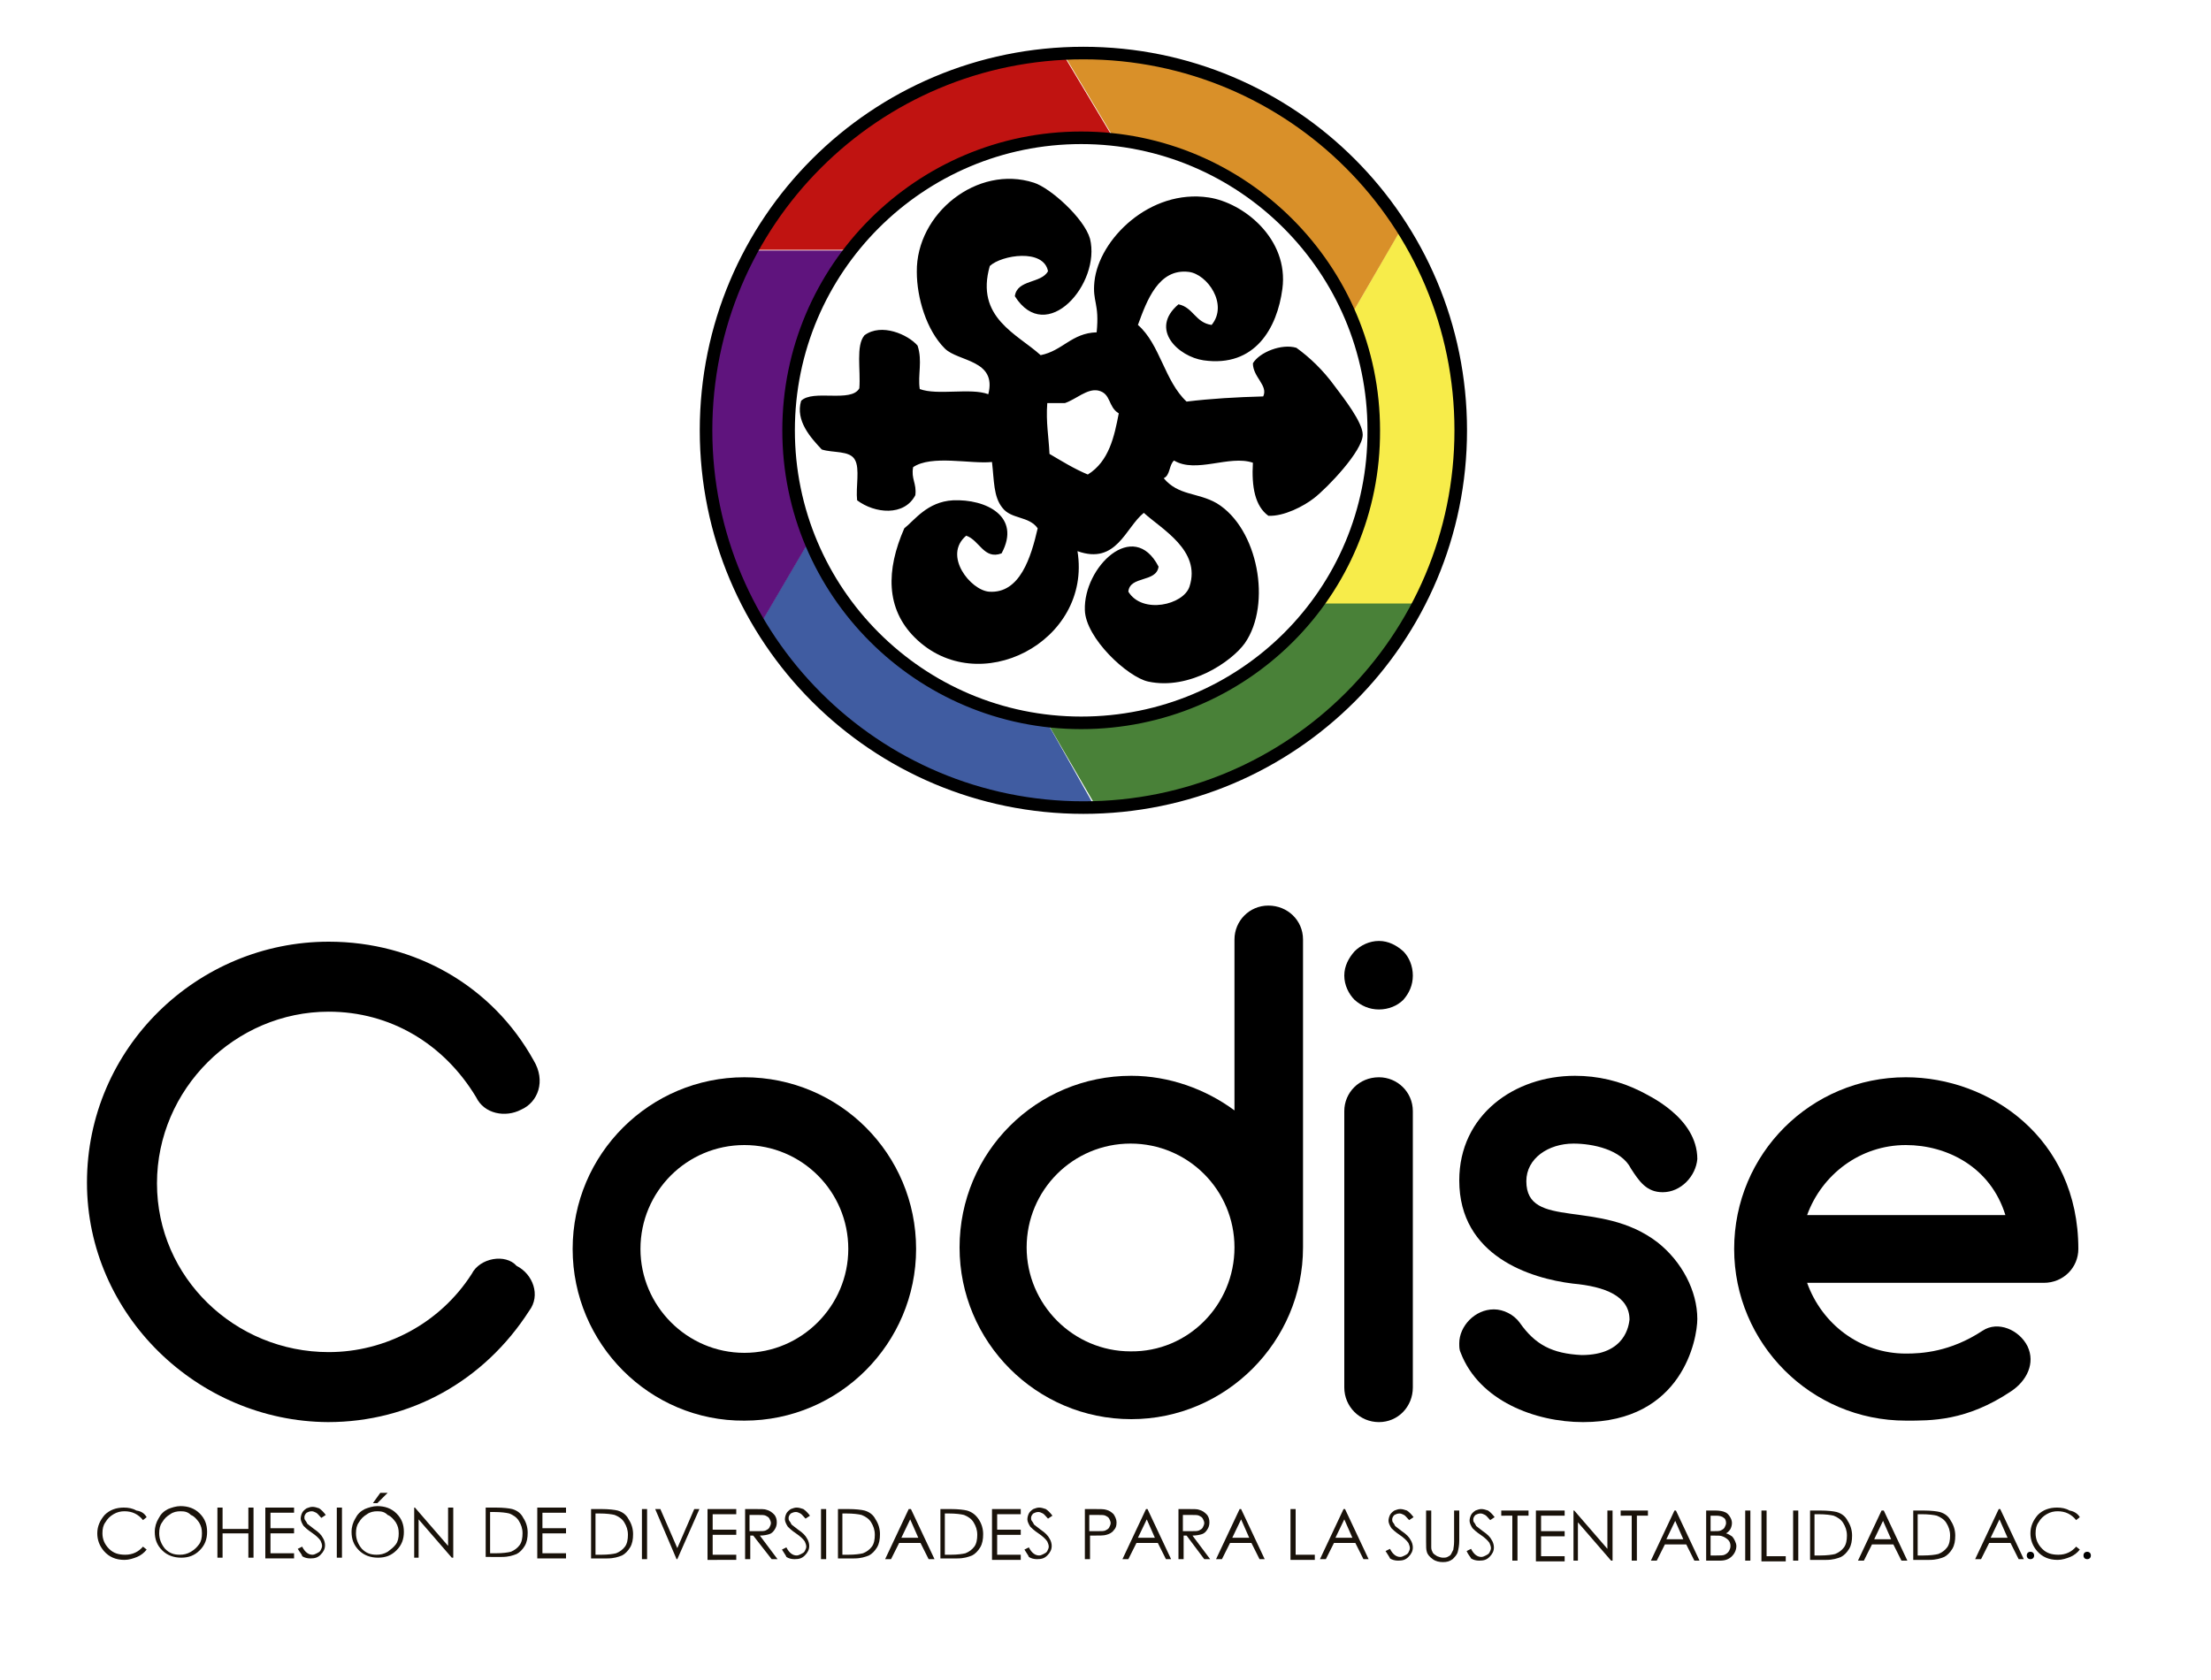 <?xml version="1.0" encoding="utf-8"?>
<!-- Generator: Adobe Illustrator 22.1.0, SVG Export Plug-In . SVG Version: 6.00 Build 0)  -->
<svg version="1.1" id="Capa_1" xmlns="http://www.w3.org/2000/svg" xmlns:xlink="http://www.w3.org/1999/xlink" x="0px" y="0px"
	 viewBox="0 0 300 228" style="enable-background:new 0 0 300 228;" xml:space="preserve">
<style type="text/css">
	.st0{fill:#19120A;}
	.st1{fill:none;}
	.st2{fill:#F7EC4A;}
	.st3{fill:#405CA1;}
	.st4{fill:#498138;}
	.st5{fill:#5F147D;}
	.st6{fill:#C01311;}
	.st7{fill:#D99029;}
	.st8{fill:none;stroke:#000000;stroke-width:1.705;stroke-miterlimit:10;}
	.st9{fill:#FAFAFA;}
	.st10{fill:#F2F2F1;}
	.st11{fill:#615F5D;}
	.st12{fill:#5B5B59;}
	.st13{fill:#605F5D;}
	.st14{fill:#52524F;}
	.st15{fill:#00468B;}
	.st16{fill:#F2D43A;}
	.st17{fill:#C95733;}
	.st18{fill:#5C9B44;}
	.st19{fill:#191715;}
	.st20{fill:#331349;}
	.st21{fill:#242320;}
	.st22{fill:#C33930;}
	.st23{fill:#C85634;}
	.st24{fill:#5C9B43;}
	.st25{fill:#C33A30;}
	.st26{fill:#331449;}
	.st27{fill:#33144A;}
	.st28{fill:#5D9B45;}
	.st29{fill:#1B1917;}
	.st30{fill:#F7F6F8;}
	.st31{fill:#F7F6F7;}
	.st32{fill:#EFEDF1;}
	.st33{fill:#F3F2F4;}
	.st34{fill:#E2B093;}
	.st35{fill:#E6BA9D;}
	.st36{fill:#E8C0A6;}
	.st37{fill:#E8C1A8;}
	.st38{fill:#ECCCB7;}
	.st39{fill:#523968;}
	.st40{fill:#EDF4EA;}
	.st41{fill:#ECCDB6;}
	.st42{fill:#F7EADA;}
	.st43{fill:#F1DACA;}
	.st44{fill:#A6A7AA;}
	.st45{fill:#ECCDB7;}
	.st46{fill:#FBF5D2;}
	.st47{fill:#E0AA8A;}
	.st48{fill:#F4E2D5;}
	.st49{fill:#76AD72;}
	.st50{fill:#FAF1CC;}
	.st51{fill:#66527A;}
	.st52{fill:#EBC9B3;}
	.st53{fill:#E0A888;}
	.st54{fill:#F1DCCC;}
	.st55{fill:#F0D7C4;}
	.st56{fill:#DD9F7E;}
	.st57{fill:#EDCFBC;}
	.st58{fill:#E1AC8D;}
	.st59{fill:#DEA381;}
	.st60{fill:#F6E8D9;}
	.st61{fill:#E4B493;}
	.st62{fill:#E2B094;}
	.st63{fill:#DA9874;}
	.st64{fill:#FFFFFF;}
	.st65{fill-rule:evenodd;clip-rule:evenodd;fill:#390094;}
	.st66{fill-rule:evenodd;clip-rule:evenodd;fill:#009BDB;}
	.st67{fill-rule:evenodd;clip-rule:evenodd;fill:#009045;}
	.st68{fill-rule:evenodd;clip-rule:evenodd;fill:#FEEE00;}
	.st69{fill-rule:evenodd;clip-rule:evenodd;fill:#D68500;}
	.st70{fill-rule:evenodd;clip-rule:evenodd;fill:#BF0811;}
	
		.st71{fill-rule:evenodd;clip-rule:evenodd;fill:#FEEE00;stroke:#375737;stroke-width:2.019;stroke-linejoin:round;stroke-miterlimit:22.926;}
	
		.st72{fill-rule:evenodd;clip-rule:evenodd;fill:#009045;stroke:#375737;stroke-width:2.003;stroke-linejoin:round;stroke-miterlimit:22.926;}
	
		.st73{fill-rule:evenodd;clip-rule:evenodd;fill:#009BDB;stroke:#375737;stroke-width:1.998;stroke-linejoin:round;stroke-miterlimit:22.926;}
	
		.st74{fill-rule:evenodd;clip-rule:evenodd;fill:#390094;stroke:#375737;stroke-width:2.014;stroke-linejoin:round;stroke-miterlimit:22.926;}
	
		.st75{fill-rule:evenodd;clip-rule:evenodd;fill:#BF0811;stroke:#375737;stroke-width:2.002;stroke-linejoin:round;stroke-miterlimit:22.926;}
	.st76{fill-rule:evenodd;clip-rule:evenodd;fill:none;stroke:#375737;stroke-width:2.013;stroke-miterlimit:22.926;}
	
		.st77{fill-rule:evenodd;clip-rule:evenodd;fill:#D68500;stroke:#375737;stroke-width:2.012;stroke-linejoin:round;stroke-miterlimit:22.926;}
	.st78{fill-rule:evenodd;clip-rule:evenodd;fill:#375737;}
	.st79{fill-rule:evenodd;clip-rule:evenodd;fill:#FFFFFF;}
	.st80{fill-rule:evenodd;clip-rule:evenodd;fill:none;stroke:#375737;stroke-width:2.019;stroke-miterlimit:22.926;}
	.st81{fill-rule:evenodd;clip-rule:evenodd;fill:none;stroke:#375737;stroke-width:2.011;stroke-miterlimit:22.926;}
	.st82{fill-rule:evenodd;clip-rule:evenodd;fill:none;stroke:#375737;stroke-width:2.01;stroke-miterlimit:22.926;}
	.st83{fill-rule:evenodd;clip-rule:evenodd;fill:none;stroke:#375737;stroke-width:1.995;stroke-miterlimit:22.926;}
	.st84{fill-rule:evenodd;clip-rule:evenodd;}
</style>
<g>
	<g>
		<path class="st0" d="M19.9,205.9l-0.5,0.4c-0.3-0.4-0.7-0.7-1.1-0.9c-0.4-0.2-0.9-0.3-1.4-0.3c-0.5,0-1,0.1-1.5,0.4
			c-0.5,0.3-0.8,0.6-1.1,1.1c-0.3,0.4-0.4,0.9-0.4,1.5c0,0.8,0.3,1.5,0.9,2.1c0.6,0.6,1.3,0.8,2.2,0.8c1,0,1.8-0.4,2.4-1.1l0.5,0.4
			c-0.3,0.4-0.8,0.8-1.3,1c-0.5,0.2-1.1,0.4-1.7,0.4c-1.2,0-2.1-0.4-2.8-1.2c-0.6-0.7-0.9-1.5-0.9-2.4c0-1,0.4-1.8,1-2.5
			c0.7-0.7,1.6-1,2.6-1c0.6,0,1.2,0.1,1.7,0.4C19.2,205.1,19.6,205.4,19.9,205.9z"/>
		<path class="st0" d="M24.5,204.4c1,0,1.9,0.3,2.6,1c0.7,0.7,1,1.5,1,2.5c0,1-0.3,1.8-1,2.5c-0.7,0.7-1.5,1-2.5,1
			c-1,0-1.9-0.3-2.6-1c-0.7-0.7-1-1.5-1-2.5c0-0.7,0.2-1.3,0.5-1.8c0.3-0.6,0.7-1,1.3-1.3C23.3,204.6,23.9,204.4,24.5,204.4z
			 M24.5,205.1c-0.5,0-1,0.1-1.4,0.4c-0.5,0.3-0.8,0.6-1.1,1.1c-0.3,0.4-0.4,0.9-0.4,1.5c0,0.8,0.3,1.5,0.8,2.1
			c0.6,0.6,1.2,0.8,2,0.8c0.5,0,1-0.1,1.5-0.4c0.5-0.3,0.8-0.6,1.1-1c0.3-0.4,0.4-0.9,0.4-1.5s-0.1-1-0.4-1.5
			c-0.3-0.4-0.6-0.8-1.1-1C25.5,205.2,25.1,205.1,24.5,205.1z"/>
		<path class="st0" d="M29.5,204.6h0.7v2.9h3.5v-2.9h0.7v6.8h-0.7v-3.3h-3.5v3.3h-0.7V204.6z"/>
		<path class="st0" d="M36,204.6h3.9v0.7h-3.2v2.1h3.2v0.7h-3.2v2.7h3.2v0.7H36V204.6z"/>
		<path class="st0" d="M40.4,210.2l0.6-0.3c0.4,0.8,0.9,1.1,1.4,1.1c0.2,0,0.4-0.1,0.6-0.2c0.2-0.1,0.4-0.2,0.5-0.4
			c0.1-0.2,0.2-0.4,0.2-0.6c0-0.2-0.1-0.5-0.2-0.7c-0.2-0.3-0.6-0.7-1.2-1.1c-0.6-0.4-0.9-0.7-1.1-0.9c-0.2-0.3-0.4-0.7-0.4-1
			c0-0.3,0.1-0.6,0.2-0.8c0.1-0.2,0.3-0.4,0.6-0.6c0.3-0.1,0.5-0.2,0.8-0.2c0.3,0,0.6,0.1,0.9,0.2c0.3,0.2,0.6,0.5,0.9,0.9l-0.6,0.4
			c-0.3-0.3-0.5-0.6-0.7-0.7c-0.2-0.1-0.4-0.2-0.6-0.2c-0.3,0-0.5,0.1-0.7,0.2c-0.2,0.2-0.3,0.4-0.3,0.6c0,0.1,0,0.3,0.1,0.4
			c0.1,0.1,0.2,0.3,0.3,0.5c0.1,0.1,0.4,0.3,0.9,0.7c0.6,0.4,1,0.8,1.2,1.2c0.2,0.3,0.3,0.7,0.3,1c0,0.5-0.2,0.9-0.6,1.3
			c-0.4,0.4-0.8,0.5-1.4,0.5c-0.4,0-0.8-0.1-1.1-0.3C41,211,40.7,210.7,40.4,210.2z"/>
		<path class="st0" d="M45.7,204.6h0.7v6.8h-0.7V204.6z"/>
		<path class="st0" d="M51.2,204.4c1,0,1.9,0.3,2.6,1c0.7,0.7,1,1.5,1,2.5c0,1-0.3,1.8-1,2.5c-0.7,0.7-1.5,1-2.5,1
			c-1,0-1.9-0.3-2.6-1c-0.7-0.7-1-1.5-1-2.5c0-0.7,0.2-1.3,0.5-1.8c0.3-0.6,0.7-1,1.3-1.3C50,204.6,50.6,204.4,51.2,204.4z
			 M51.2,205.1c-0.5,0-1,0.1-1.4,0.4c-0.5,0.3-0.8,0.6-1.1,1.1c-0.3,0.4-0.4,0.9-0.4,1.5c0,0.8,0.3,1.5,0.8,2.1
			c0.6,0.6,1.2,0.8,2,0.8c0.5,0,1-0.1,1.5-0.4c0.4-0.3,0.8-0.6,1.1-1c0.3-0.4,0.4-0.9,0.4-1.5s-0.1-1-0.4-1.5
			c-0.3-0.4-0.6-0.8-1.1-1C52.2,205.2,51.8,205.1,51.2,205.1z M51.6,202.6h1l-1.4,1.4h-0.6L51.6,202.6z"/>
		<path class="st0" d="M56.2,211.4v-6.8h0.1l4.5,5.2v-5.2h0.7v6.8h-0.2l-4.5-5.2v5.2H56.2z"/>
		<path class="st0" d="M65.9,211.4v-6.8h1.4c1,0,1.8,0.1,2.2,0.2c0.7,0.2,1.2,0.6,1.5,1.2c0.4,0.6,0.6,1.3,0.6,2
			c0,0.7-0.1,1.3-0.4,1.8c-0.3,0.5-0.7,0.9-1.1,1.1c-0.5,0.2-1.1,0.4-2,0.4H65.9z M66.5,210.8h0.8c0.9,0,1.6-0.1,2-0.2
			c0.5-0.2,0.9-0.5,1.2-0.9c0.3-0.4,0.4-1,0.4-1.6c0-0.7-0.2-1.2-0.5-1.7c-0.3-0.5-0.8-0.8-1.3-1c-0.4-0.1-1.1-0.2-2.1-0.2h-0.5
			V210.8z"/>
		<path class="st0" d="M72.9,204.6h3.9v0.7h-3.2v2.1h3.2v0.7h-3.2v2.7h3.2v0.7h-3.9V204.6z"/>
		<path class="st0" d="M80.2,211.6v-6.8h1.4c1,0,1.8,0.1,2.2,0.2c0.7,0.2,1.2,0.6,1.5,1.2c0.4,0.6,0.6,1.3,0.6,2
			c0,0.7-0.1,1.3-0.4,1.8c-0.3,0.5-0.7,0.9-1.1,1.1c-0.5,0.2-1.1,0.4-2,0.4H80.2z M80.8,211h0.8c0.9,0,1.6-0.1,2-0.2
			c0.5-0.2,0.9-0.5,1.2-0.9c0.3-0.4,0.4-1,0.4-1.6c0-0.7-0.2-1.2-0.5-1.7c-0.3-0.5-0.8-0.8-1.3-1c-0.4-0.1-1.1-0.2-2.1-0.2h-0.5V211
			z"/>
		<path class="st0" d="M87.1,204.8h0.7v6.8h-0.7V204.8z"/>
		<path class="st0" d="M88.9,204.8h0.7l2.3,5.3l2.3-5.3h0.7l-3,6.8h-0.1L88.9,204.8z"/>
		<path class="st0" d="M96,204.8h3.9v0.7h-3.2v2.1h3.2v0.7h-3.2v2.7h3.2v0.7H96V204.8z"/>
		<path class="st0" d="M101.1,204.8h1.4c0.8,0,1.3,0,1.5,0.1c0.4,0.1,0.7,0.3,1,0.6c0.3,0.3,0.4,0.7,0.4,1.1c0,0.4-0.1,0.7-0.3,1
			c-0.2,0.3-0.4,0.5-0.7,0.6c-0.3,0.1-0.8,0.2-1.3,0.2l2.4,3.2h-0.8l-2.5-3.2h-0.4v3.2h-0.7V204.8z M101.7,205.5v2.3l1.2,0
			c0.5,0,0.8,0,1-0.1c0.2-0.1,0.4-0.2,0.5-0.4c0.1-0.2,0.2-0.4,0.2-0.6c0-0.2-0.1-0.4-0.2-0.6c-0.1-0.2-0.3-0.3-0.5-0.4
			c-0.2-0.1-0.5-0.1-1-0.1H101.7z"/>
		<path class="st0" d="M106.1,210.3l0.6-0.3c0.4,0.8,0.9,1.1,1.4,1.1c0.2,0,0.4-0.1,0.6-0.2c0.2-0.1,0.4-0.2,0.5-0.4
			c0.1-0.2,0.2-0.4,0.2-0.6c0-0.2-0.1-0.5-0.2-0.7c-0.2-0.3-0.6-0.7-1.2-1.1c-0.6-0.4-0.9-0.7-1.1-0.9c-0.2-0.3-0.4-0.7-0.4-1
			c0-0.3,0.1-0.6,0.2-0.8c0.1-0.2,0.3-0.4,0.6-0.6c0.3-0.1,0.5-0.2,0.8-0.2c0.3,0,0.6,0.1,0.9,0.2c0.3,0.2,0.6,0.5,0.9,0.9l-0.6,0.4
			c-0.3-0.3-0.5-0.6-0.7-0.7c-0.2-0.1-0.4-0.2-0.6-0.2c-0.3,0-0.5,0.1-0.7,0.2c-0.2,0.2-0.3,0.4-0.3,0.6c0,0.1,0,0.3,0.1,0.4
			c0.1,0.1,0.2,0.3,0.3,0.5c0.1,0.1,0.4,0.3,0.9,0.7c0.6,0.4,1,0.8,1.2,1.2c0.2,0.3,0.3,0.7,0.3,1c0,0.5-0.2,0.9-0.6,1.3
			c-0.4,0.4-0.8,0.5-1.4,0.5c-0.4,0-0.8-0.1-1.1-0.3C106.7,211.2,106.4,210.8,106.1,210.3z"/>
		<path class="st0" d="M111.4,204.8h0.7v6.8h-0.7V204.8z"/>
		<path class="st0" d="M113.7,211.6v-6.8h1.4c1,0,1.8,0.1,2.2,0.2c0.7,0.2,1.2,0.6,1.5,1.2c0.4,0.6,0.6,1.3,0.6,2
			c0,0.7-0.1,1.3-0.4,1.8c-0.3,0.5-0.7,0.9-1.1,1.1c-0.5,0.2-1.1,0.4-2,0.4H113.7z M114.3,211h0.8c0.9,0,1.6-0.1,2-0.2
			c0.5-0.2,0.9-0.5,1.2-0.9c0.3-0.4,0.4-1,0.4-1.6c0-0.7-0.2-1.2-0.5-1.7c-0.3-0.5-0.8-0.8-1.3-1c-0.4-0.1-1.1-0.2-2.1-0.2h-0.5V211
			z"/>
		<path class="st0" d="M123.6,204.8l3.2,6.8H126l-1.1-2.2H122l-1.1,2.2h-0.8l3.2-6.8H123.6z M123.5,206.2l-1.2,2.5h2.3L123.5,206.2z
			"/>
		<path class="st0" d="M127.6,211.6v-6.8h1.4c1,0,1.8,0.1,2.2,0.2c0.7,0.2,1.2,0.6,1.6,1.2c0.4,0.6,0.6,1.3,0.6,2
			c0,0.7-0.1,1.3-0.4,1.8c-0.3,0.5-0.7,0.9-1.1,1.1c-0.5,0.2-1.1,0.4-2,0.4H127.6z M128.2,211h0.8c0.9,0,1.6-0.1,2-0.2
			c0.5-0.2,0.9-0.5,1.2-0.9c0.3-0.4,0.4-1,0.4-1.6c0-0.7-0.2-1.2-0.5-1.7c-0.3-0.5-0.8-0.8-1.3-1c-0.4-0.1-1.1-0.2-2.1-0.2h-0.5V211
			z"/>
		<path class="st0" d="M134.6,204.8h3.9v0.7h-3.2v2.1h3.2v0.7h-3.2v2.7h3.2v0.7h-3.9V204.8z"/>
		<path class="st0" d="M139,210.3l0.6-0.3c0.4,0.8,0.9,1.1,1.4,1.1c0.2,0,0.4-0.1,0.6-0.2c0.2-0.1,0.4-0.2,0.5-0.4
			c0.1-0.2,0.2-0.4,0.2-0.6c0-0.2-0.1-0.5-0.2-0.7c-0.2-0.3-0.6-0.7-1.2-1.1c-0.6-0.4-0.9-0.7-1.1-0.9c-0.2-0.3-0.4-0.7-0.4-1
			c0-0.3,0.1-0.6,0.2-0.8c0.1-0.2,0.3-0.4,0.6-0.6c0.3-0.1,0.5-0.2,0.8-0.2c0.3,0,0.6,0.1,0.9,0.2c0.3,0.2,0.6,0.5,0.9,0.9l-0.6,0.4
			c-0.3-0.3-0.5-0.6-0.7-0.7c-0.2-0.1-0.4-0.2-0.6-0.2c-0.3,0-0.5,0.1-0.7,0.2c-0.2,0.2-0.3,0.4-0.3,0.6c0,0.1,0,0.3,0.1,0.4
			c0.1,0.1,0.2,0.3,0.3,0.5c0.1,0.1,0.4,0.3,0.9,0.7c0.6,0.4,1,0.8,1.2,1.2c0.2,0.3,0.3,0.7,0.3,1c0,0.5-0.2,0.9-0.6,1.3
			c-0.4,0.4-0.8,0.5-1.4,0.5c-0.4,0-0.8-0.1-1.1-0.3C139.6,211.2,139.3,210.8,139,210.3z"/>
		<path class="st0" d="M147.1,204.8h1.4c0.8,0,1.3,0,1.6,0.1c0.4,0.1,0.7,0.3,1,0.6c0.2,0.3,0.4,0.7,0.4,1.1c0,0.5-0.1,0.8-0.4,1.1
			c-0.2,0.3-0.6,0.5-1,0.6c-0.3,0.1-0.9,0.1-1.7,0.1h-0.5v3.2h-0.7V204.8z M147.8,205.5v2.3l1.2,0c0.5,0,0.8,0,1-0.1
			c0.2-0.1,0.4-0.2,0.5-0.4c0.1-0.2,0.2-0.4,0.2-0.6c0-0.2-0.1-0.4-0.2-0.6c-0.1-0.2-0.3-0.3-0.5-0.4c-0.2-0.1-0.5-0.1-1-0.1H147.8z
			"/>
		<path class="st0" d="M155.7,204.8l3.2,6.8h-0.7l-1.1-2.2h-2.9l-1.1,2.2h-0.8l3.2-6.8H155.7z M155.6,206.2l-1.2,2.5h2.3
			L155.6,206.2z"/>
		<path class="st0" d="M282.2,205.9l-0.5,0.4c-0.3-0.4-0.7-0.7-1.1-0.9c-0.4-0.2-0.9-0.3-1.4-0.3c-0.5,0-1,0.1-1.5,0.4
			c-0.5,0.3-0.8,0.6-1.1,1.1c-0.3,0.4-0.4,0.9-0.4,1.5c0,0.8,0.3,1.5,0.9,2.1c0.6,0.6,1.3,0.8,2.2,0.8c1,0,1.8-0.4,2.4-1.1l0.5,0.4
			c-0.3,0.4-0.8,0.8-1.3,1c-0.5,0.2-1.1,0.4-1.7,0.4c-1.2,0-2.1-0.4-2.8-1.2c-0.6-0.7-0.9-1.5-0.9-2.4c0-1,0.4-1.8,1-2.5
			c0.7-0.7,1.6-1,2.6-1c0.6,0,1.2,0.1,1.7,0.4C281.4,205.1,281.9,205.4,282.2,205.9z"/>
		<path class="st0" d="M271.4,204.8l3.2,6.8h-0.7l-1.1-2.2h-2.9l-1.1,2.2H268l3.2-6.8H271.4z M271.3,206.2l-1.2,2.5h2.3L271.3,206.2
			z"/>
		<path class="st0" d="M159.8,204.8h1.4c0.8,0,1.3,0,1.5,0.1c0.4,0.1,0.7,0.3,1,0.6c0.3,0.3,0.4,0.7,0.4,1.1c0,0.4-0.1,0.7-0.3,1
			c-0.2,0.3-0.4,0.5-0.7,0.6c-0.3,0.1-0.8,0.2-1.3,0.2l2.4,3.2h-0.8l-2.4-3.2h-0.4v3.2h-0.7V204.8z M160.5,205.5v2.3l1.2,0
			c0.5,0,0.8,0,1-0.1c0.2-0.1,0.4-0.2,0.5-0.4c0.1-0.2,0.2-0.4,0.2-0.6c0-0.2-0.1-0.4-0.2-0.6c-0.1-0.2-0.3-0.3-0.5-0.4
			c-0.2-0.1-0.5-0.1-1-0.1H160.5z"/>
		<path class="st0" d="M168.4,204.8l3.2,6.8h-0.7l-1.1-2.2h-2.9l-1.1,2.2h-0.8l3.2-6.8H168.4z M168.4,206.2l-1.2,2.5h2.3
			L168.4,206.2z"/>
		<path class="st0" d="M175.1,204.8h0.7v6.2h2.6v0.7h-3.3V204.8z"/>
		<path class="st0" d="M182.5,204.8l3.2,6.8h-0.7l-1.1-2.2h-2.9l-1.1,2.2h-0.8l3.2-6.8H182.5z M182.4,206.2l-1.2,2.5h2.3
			L182.4,206.2z"/>
		<path class="st0" d="M188,210.5l0.6-0.3c0.4,0.8,0.9,1.1,1.4,1.1c0.2,0,0.4-0.1,0.6-0.2c0.2-0.1,0.4-0.2,0.5-0.4
			c0.1-0.2,0.2-0.4,0.2-0.6c0-0.2-0.1-0.5-0.2-0.7c-0.2-0.3-0.6-0.7-1.2-1.1c-0.6-0.4-0.9-0.7-1.1-0.9c-0.2-0.3-0.4-0.7-0.4-1
			c0-0.3,0.1-0.6,0.2-0.8c0.1-0.2,0.3-0.4,0.6-0.6c0.3-0.1,0.5-0.2,0.8-0.2c0.3,0,0.6,0.1,0.9,0.2c0.3,0.2,0.6,0.5,0.9,0.9l-0.6,0.4
			c-0.3-0.3-0.5-0.6-0.7-0.7c-0.2-0.1-0.4-0.2-0.6-0.2c-0.3,0-0.5,0.1-0.7,0.2c-0.2,0.2-0.3,0.4-0.3,0.6c0,0.1,0,0.3,0.1,0.4
			c0.1,0.1,0.2,0.3,0.3,0.5c0.1,0.1,0.4,0.3,0.9,0.7c0.6,0.4,1,0.8,1.2,1.2c0.2,0.3,0.3,0.7,0.3,1c0,0.5-0.2,0.9-0.6,1.3
			c-0.4,0.4-0.8,0.5-1.4,0.5c-0.4,0-0.8-0.1-1.1-0.3C188.6,211.4,188.3,211,188,210.5z"/>
		<path class="st0" d="M193.5,205h0.7v4.1c0,0.5,0,0.8,0,0.9c0,0.3,0.1,0.5,0.2,0.7c0.1,0.2,0.3,0.3,0.6,0.5
			c0.3,0.1,0.5,0.2,0.8,0.2c0.2,0,0.4,0,0.6-0.1c0.2-0.1,0.4-0.2,0.5-0.4c0.1-0.2,0.2-0.4,0.3-0.6c0-0.2,0.1-0.5,0.1-1.1V205h0.7
			v4.1c0,0.6-0.1,1.1-0.2,1.5c-0.1,0.4-0.4,0.7-0.7,1c-0.4,0.3-0.8,0.4-1.3,0.4c-0.5,0-1-0.1-1.4-0.4c-0.4-0.3-0.7-0.6-0.8-1
			c-0.1-0.3-0.1-0.7-0.1-1.4V205z"/>
		<path class="st0" d="M199,210.5l0.6-0.3c0.4,0.8,0.9,1.1,1.4,1.1c0.2,0,0.4-0.1,0.6-0.2c0.2-0.1,0.4-0.2,0.5-0.4
			c0.1-0.2,0.2-0.4,0.2-0.6c0-0.2-0.1-0.5-0.2-0.7c-0.2-0.3-0.6-0.7-1.2-1.1c-0.6-0.4-0.9-0.7-1.1-0.9c-0.2-0.3-0.4-0.7-0.4-1
			c0-0.3,0.1-0.6,0.2-0.8c0.1-0.2,0.3-0.4,0.6-0.6c0.3-0.1,0.5-0.2,0.8-0.2c0.3,0,0.6,0.1,0.9,0.2c0.3,0.2,0.6,0.5,0.9,0.9l-0.6,0.4
			c-0.3-0.3-0.5-0.6-0.7-0.7c-0.2-0.1-0.4-0.2-0.6-0.2c-0.3,0-0.5,0.1-0.7,0.2c-0.2,0.2-0.3,0.4-0.3,0.6c0,0.1,0,0.3,0.1,0.4
			c0.1,0.1,0.2,0.3,0.3,0.5c0.1,0.1,0.4,0.3,0.9,0.7c0.6,0.4,1,0.8,1.2,1.2c0.2,0.3,0.3,0.7,0.3,1c0,0.5-0.2,0.9-0.6,1.3
			c-0.4,0.4-0.8,0.5-1.4,0.5c-0.4,0-0.8-0.1-1.1-0.3C199.6,211.4,199.2,211,199,210.5z"/>
		<path class="st0" d="M203.7,205.6V205h3.7v0.7h-1.5v6.1h-0.7v-6.1H203.7z"/>
		<path class="st0" d="M208.4,205h3.9v0.7h-3.2v2.1h3.2v0.7h-3.2v2.7h3.2v0.7h-3.9V205z"/>
		<path class="st0" d="M213.5,211.8V205h0.1l4.5,5.2V205h0.7v6.8h-0.2l-4.5-5.2v5.2H213.5z"/>
		<path class="st0" d="M219.9,205.6V205h3.7v0.7h-1.5v6.1h-0.7v-6.1H219.9z"/>
		<path class="st0" d="M227.4,205l3.2,6.8h-0.7l-1.1-2.2h-2.9l-1.1,2.2H224l3.2-6.8H227.4z M227.3,206.4l-1.2,2.5h2.3L227.3,206.4z"
			/>
		<path class="st0" d="M231.5,205h1.3c0.5,0,1,0.1,1.2,0.2c0.3,0.1,0.5,0.3,0.7,0.6c0.2,0.3,0.3,0.6,0.3,0.9c0,0.3-0.1,0.6-0.2,0.8
			c-0.1,0.2-0.4,0.5-0.6,0.6c0.4,0.1,0.6,0.3,0.8,0.4c0.2,0.2,0.3,0.4,0.4,0.6c0.1,0.2,0.2,0.5,0.2,0.7c0,0.5-0.2,1-0.6,1.4
			c-0.4,0.4-0.9,0.6-1.6,0.6h-1.9V205z M232.1,205.6v2.2h0.4c0.5,0,0.8,0,1-0.1c0.2-0.1,0.4-0.2,0.5-0.4c0.1-0.2,0.2-0.4,0.2-0.6
			c0-0.3-0.1-0.6-0.3-0.7c-0.2-0.2-0.6-0.3-1-0.3H232.1z M232.1,208.5v2.6h0.8c0.5,0,0.9,0,1.1-0.1c0.2-0.1,0.4-0.2,0.6-0.5
			c0.1-0.2,0.2-0.4,0.2-0.7c0-0.3-0.1-0.6-0.3-0.8c-0.2-0.2-0.5-0.4-0.8-0.5c-0.2-0.1-0.6-0.1-1.2-0.1H232.1z"/>
		<path class="st0" d="M236.8,205h0.7v6.8h-0.7V205z"/>
		<path class="st0" d="M239,205h0.7v6.2h2.6v0.7H239V205z"/>
		<path class="st0" d="M243.3,205h0.7v6.8h-0.7V205z"/>
		<path class="st0" d="M245.6,211.8V205h1.4c1,0,1.8,0.1,2.2,0.2c0.7,0.2,1.2,0.6,1.5,1.2c0.4,0.6,0.6,1.3,0.6,2
			c0,0.7-0.1,1.3-0.4,1.8c-0.3,0.5-0.7,0.9-1.1,1.1c-0.5,0.2-1.1,0.4-2,0.4H245.6z M246.2,211.1h0.8c0.9,0,1.6-0.1,2-0.2
			c0.5-0.2,0.9-0.5,1.2-0.9c0.3-0.4,0.4-1,0.4-1.6c0-0.7-0.2-1.2-0.5-1.7c-0.3-0.5-0.8-0.8-1.3-1c-0.4-0.1-1.1-0.2-2.1-0.2h-0.5
			V211.1z"/>
		<path class="st0" d="M255.6,205l3.2,6.8H258l-1.1-2.2H254l-1.1,2.2h-0.8l3.2-6.8H255.6z M255.5,206.4l-1.2,2.5h2.3L255.5,206.4z"
			/>
		<path class="st0" d="M259.6,211.8V205h1.4c1,0,1.8,0.1,2.2,0.2c0.7,0.2,1.2,0.6,1.5,1.2c0.4,0.6,0.6,1.3,0.6,2
			c0,0.7-0.1,1.3-0.4,1.8c-0.3,0.5-0.7,0.9-1.1,1.1c-0.5,0.2-1.1,0.4-2,0.4H259.6z M260.2,211.1h0.8c0.9,0,1.6-0.1,2-0.2
			c0.5-0.2,0.9-0.5,1.2-0.9c0.3-0.4,0.4-1,0.4-1.6c0-0.7-0.2-1.2-0.5-1.7c-0.3-0.5-0.8-0.8-1.3-1c-0.4-0.1-1.1-0.2-2.1-0.2h-0.5
			V211.1z"/>
		<g>
			<path d="M275,211.1c0-0.3,0.2-0.5,0.5-0.5c0.3,0,0.5,0.2,0.5,0.5c0,0.3-0.2,0.5-0.5,0.5C275.2,211.6,275,211.4,275,211.1z"/>
		</g>
		<g>
			<path d="M282.7,211.1c0-0.3,0.2-0.5,0.5-0.5c0.3,0,0.5,0.2,0.5,0.5c0,0.3-0.2,0.5-0.5,0.5C282.9,211.6,282.7,211.4,282.7,211.1z"
				/>
		</g>
	</g>
	<g>
		<path d="M11.8,160.5c0-18.3,15-32.7,32.8-32.7c11.7,0,22.2,6,27.8,16.1c1.7,2.8,0.6,5.7-1.7,6.7c-2.1,1.1-5,0.6-6.1-1.7
			c-4.4-7.3-11.7-11.6-20-11.6c-12.7,0-23.3,10.5-23.3,23.3c0,12.8,10.6,22.9,23.3,22.9c7.7,0,15.1-3.9,19.4-10.6
			c1.1-2.2,4.6-2.8,6.1-1.1c2.2,1.1,3.3,4,1.7,6.1c-6.1,9.5-16.1,15.1-27.3,15.1C26.8,192.9,11.8,178.4,11.8,160.5z"/>
		<path d="M77.7,169.5c0-12.9,10.5-23.3,23.3-23.3c12.9,0,23.3,10.4,23.3,23.3c0,12.8-10.4,23.3-23.3,23.3
			C88.2,192.9,77.7,182.4,77.7,169.5z M86.9,169.5c0,7.7,6.3,14.1,14.1,14.1s14.1-6.4,14.1-14.1c0-7.8-6.3-14.1-14.1-14.1
			S86.9,161.7,86.9,169.5z"/>
		<path d="M167.5,150.7v-23.2c0-2.5,2-4.6,4.6-4.6c2.6,0,4.7,2,4.7,4.6v41.7v0.1c0,12.8-10.5,23.3-23.3,23.3
			c-12.9,0-23.3-10.5-23.3-23.3c0-12.9,10.4-23.3,23.3-23.3C158.6,146,163.6,147.8,167.5,150.7z M167.5,169.3L167.5,169.3
			c0-7.8-6.3-14.1-14.1-14.1c-7.8,0-14.1,6.3-14.1,14.1c0,7.7,6.3,14.1,14.1,14.1C161.2,183.5,167.5,177.1,167.5,169.3z"/>
		<path d="M183.8,135.7c-0.8-0.8-1.4-2-1.4-3.3s0.6-2.4,1.4-3.3c0.8-0.8,2-1.4,3.3-1.4s2.4,0.6,3.3,1.4c0.8,0.8,1.3,2,1.3,3.3
			s-0.5,2.4-1.3,3.3c-0.8,0.8-2,1.3-3.3,1.3S184.7,136.5,183.8,135.7z M182.4,188.3v-37.5c0-2.5,2-4.6,4.7-4.6c2.5,0,4.6,2,4.6,4.6
			v37.5c0,2.6-2,4.7-4.6,4.7C184.5,193,182.4,190.9,182.4,188.3z"/>
		<path d="M230.3,179c0,2.7-2,14-15.5,14c-6.5,0-14.1-2.9-16.6-9.4c-0.2-0.4-0.2-0.8-0.2-1.3c0-2.3,2.1-4.6,4.7-4.6
			c1.3,0,2.7,0.7,3.5,1.8c2.1,3,4.4,4.2,8.4,4.4c6,0,6.4-4.1,6.5-4.8c0-3.2-3.3-4.5-7.7-4.9c-5.7-0.7-15.4-3.7-15.4-14
			c0-8.9,7.5-14.2,15.7-14.2c3.1,0,6.1,0.7,8.9,2.1c0.9,0.5,7.7,3.5,7.7,9.2c-0.2,2.3-2.2,4.5-4.7,4.5c-2.2,0-3.2-1.5-4.3-3.2
			c-1.3-2.6-5.2-3.4-7.8-3.4c-3.4,0-6.4,2-6.4,5.1c0,6.7,10,2.3,17.8,8.3C228.2,171.2,230.3,175.2,230.3,179z"/>
		<path d="M282,169.5c0,2.5-2,4.6-4.7,4.6h-32.1c2,5.6,7.2,9.6,13.4,9.6c2.1,0,6-0.2,10.4-3.1c2.1-1.4,5-0.1,6.1,2.1
			c1.1,2.3-0.1,4.7-2.2,6.1c-6.1,4.1-10.9,4-14.3,4c-12.9,0-23.3-10.5-23.3-23.3c0-12.9,10.4-23.3,23.3-23.3
			C269.9,146.2,282,154.4,282,169.5z M245.2,164.9h26.9c-2-6.5-7.9-9.5-13.5-9.5C252.4,155.4,247.2,159.4,245.2,164.9z"/>
	</g>
	<g>
		<g>
			<polygon class="st1" points="160.6,82 160.6,81.9 160.6,81.9 			"/>
			<path class="st2" d="M186.3,58.5c0,8.8-2.9,16.9-7.7,23.5l13.7,0c3.6-7,5.7-15,5.7-23.4c0-10.1-2.9-19.5-8-27.4L183.2,43
				C185.2,47.7,186.3,53,186.3,58.5z"/>
			<path class="st3" d="M109.8,73.3L103,84.9c9,14.8,25.2,24.7,43.8,24.7c0.6,0,1.2,0,1.8,0L142,97.9
				C127.3,96.2,115.1,86.5,109.8,73.3z"/>
			<path class="st4" d="M192.4,81.9l-13.7,0c-7.2,9.9-18.9,16.3-32,16.3c-1.6,0-3.1-0.1-4.7-0.3l6.8,11.7
				C167.8,109,184.2,97.9,192.4,81.9z"/>
			<path class="st5" d="M106.9,58.5c0-9.3,3.2-17.8,8.5-24.5h-13.5c-4,7.3-6.3,15.6-6.3,24.5c0,9.7,2.7,18.7,7.4,26.5l6.8-11.6
				C107.9,68.7,106.9,63.7,106.9,58.5z"/>
			<path class="st6" d="M146.6,18.7c1.6,0,3.1,0.1,4.6,0.3l-7-11.7c-18.3,0.9-34.1,11.4-42.4,26.6h13.5
				C122.7,24.7,134,18.7,146.6,18.7z"/>
			<path class="st7" d="M183.2,43l6.9-11.9C181,16.7,165.1,7.2,146.9,7.2c-0.9,0-1.7,0-2.6,0.1l7,11.7
				C165.7,20.7,177.8,30.1,183.2,43z"/>
		</g>
	</g>
	<path class="st8" d="M147,7.2c-28.3,0-51.2,22.9-51.2,51.2c0,28.3,22.9,51.2,51.2,51.2s51.2-22.9,51.2-51.2
		C198.2,30.1,175.3,7.2,147,7.2z M146.7,98.1c-21.9,0-39.7-17.8-39.7-39.7c0-21.9,17.8-39.7,39.7-39.7c21.9,0,39.7,17.8,39.7,39.7
		C186.5,80.4,168.7,98.1,146.7,98.1z"/>
	<g>
		<path d="M137.7,40.2c0.3-2.3,3.6-1.7,4.5-3.4c-0.6-3.1-6.3-2.2-7.9-0.7c-2,7,3.7,9.2,6.9,12.1c3-0.6,4.2-3,7.6-3.1
			c0.4-4-0.6-4.1-0.3-6.9c0.6-5.7,7.5-12.6,15.5-11.4c4.7,0.7,10.9,5.6,10,12.4c-0.7,5.3-3.7,10.7-10.7,9.7
			c-3.4-0.5-7.4-4.2-3.4-7.6c2,0.4,2.3,2.5,4.5,2.8c2.3-2.8-0.6-6.9-3.1-7.2c-4.1-0.5-5.7,3.9-6.9,7.2c3,2.6,3.6,7.6,6.6,10.4
			c3.3-0.4,6.7-0.6,10.4-0.7c0.7-1.5-1.4-2.6-1.4-4.5c0.9-1.5,3.9-2.7,5.9-2.1c1.8,1.3,3.6,3,5.2,5.2c1.2,1.6,3.8,4.9,3.8,6.6
			c0,2.2-4.8,7.2-6.6,8.6c-1.4,1.1-4.1,2.5-6.2,2.4c-1.8-1.3-2.3-3.9-2.1-7.2c-3.2-1.1-7.7,1.5-10.7-0.3c-0.7,0.6-0.5,2-1.4,2.4
			c2,2.4,4.6,1.9,7.2,3.4c5.6,3.4,7.5,13.7,3.8,19c-1.8,2.5-7.5,6.4-13.1,5.2c-2.8-0.6-8.5-5.9-8.6-9.7c-0.2-5.8,6.6-12.5,10-5.9
			c-0.3,2.2-3.9,1.2-4.1,3.4c1.9,3.1,7.5,1.8,8.3-0.7c1.6-4.9-3.8-7.8-6.2-10c-2.5,2-3.7,7.1-9,5.2c2,12.3-13.5,20.3-22.1,11.7
			c-3.9-3.9-3.9-9.1-1.4-14.8c1.4-1.1,3.1-3.6,6.6-3.8c4.5-0.2,9.3,2.2,6.6,7.2c-2.4,0.9-3-1.8-4.8-2.4c-3.2,2.7,0.6,7.4,3.1,7.6
			c4.2,0.3,5.7-4.7,6.6-8.6c-1.2-1.7-3.6-1.2-4.8-2.8c-1.2-1.5-1.1-3.6-1.4-6.2c-2.9,0.3-8.2-1-10.7,0.7c-0.3,1.6,0.5,2.2,0.3,3.8
			c-1.5,2.9-5.5,2.5-7.9,0.7c-0.2-1.8,0.4-4.3-0.3-5.5c-0.7-1.3-3-0.9-4.5-1.4c-1.5-1.6-3.6-3.9-2.8-6.6c1.6-1.6,6.8,0.3,7.9-1.7
			c0.2-2.5-0.5-5.8,0.7-7.2c2.3-1.7,5.9-0.1,7.2,1.4c0.7,2.1,0,4,0.3,5.9c2.4,0.9,6.9-0.2,9.3,0.7c1.2-4.7-4.1-4.4-5.9-6.2
			c-2.5-2.5-3.8-6.9-3.8-10.4c-0.1-7.9,8.2-14.6,15.9-12.1c2.2,0.7,6.8,4.8,7.6,7.6C149.4,38.5,142,47,137.7,40.2z M151.8,56.1
			c-1.5-0.9-1-2.7-2.8-3.1c-1.5-0.3-3,1.2-4.5,1.7c-0.8,0-1.6,0-2.4,0c-0.2,2.6,0.2,4.6,0.3,6.9c1.7,1,3.3,2,5.2,2.8
			C150.5,62.6,151.2,59.2,151.8,56.1z"/>
	</g>
</g>
</svg>
